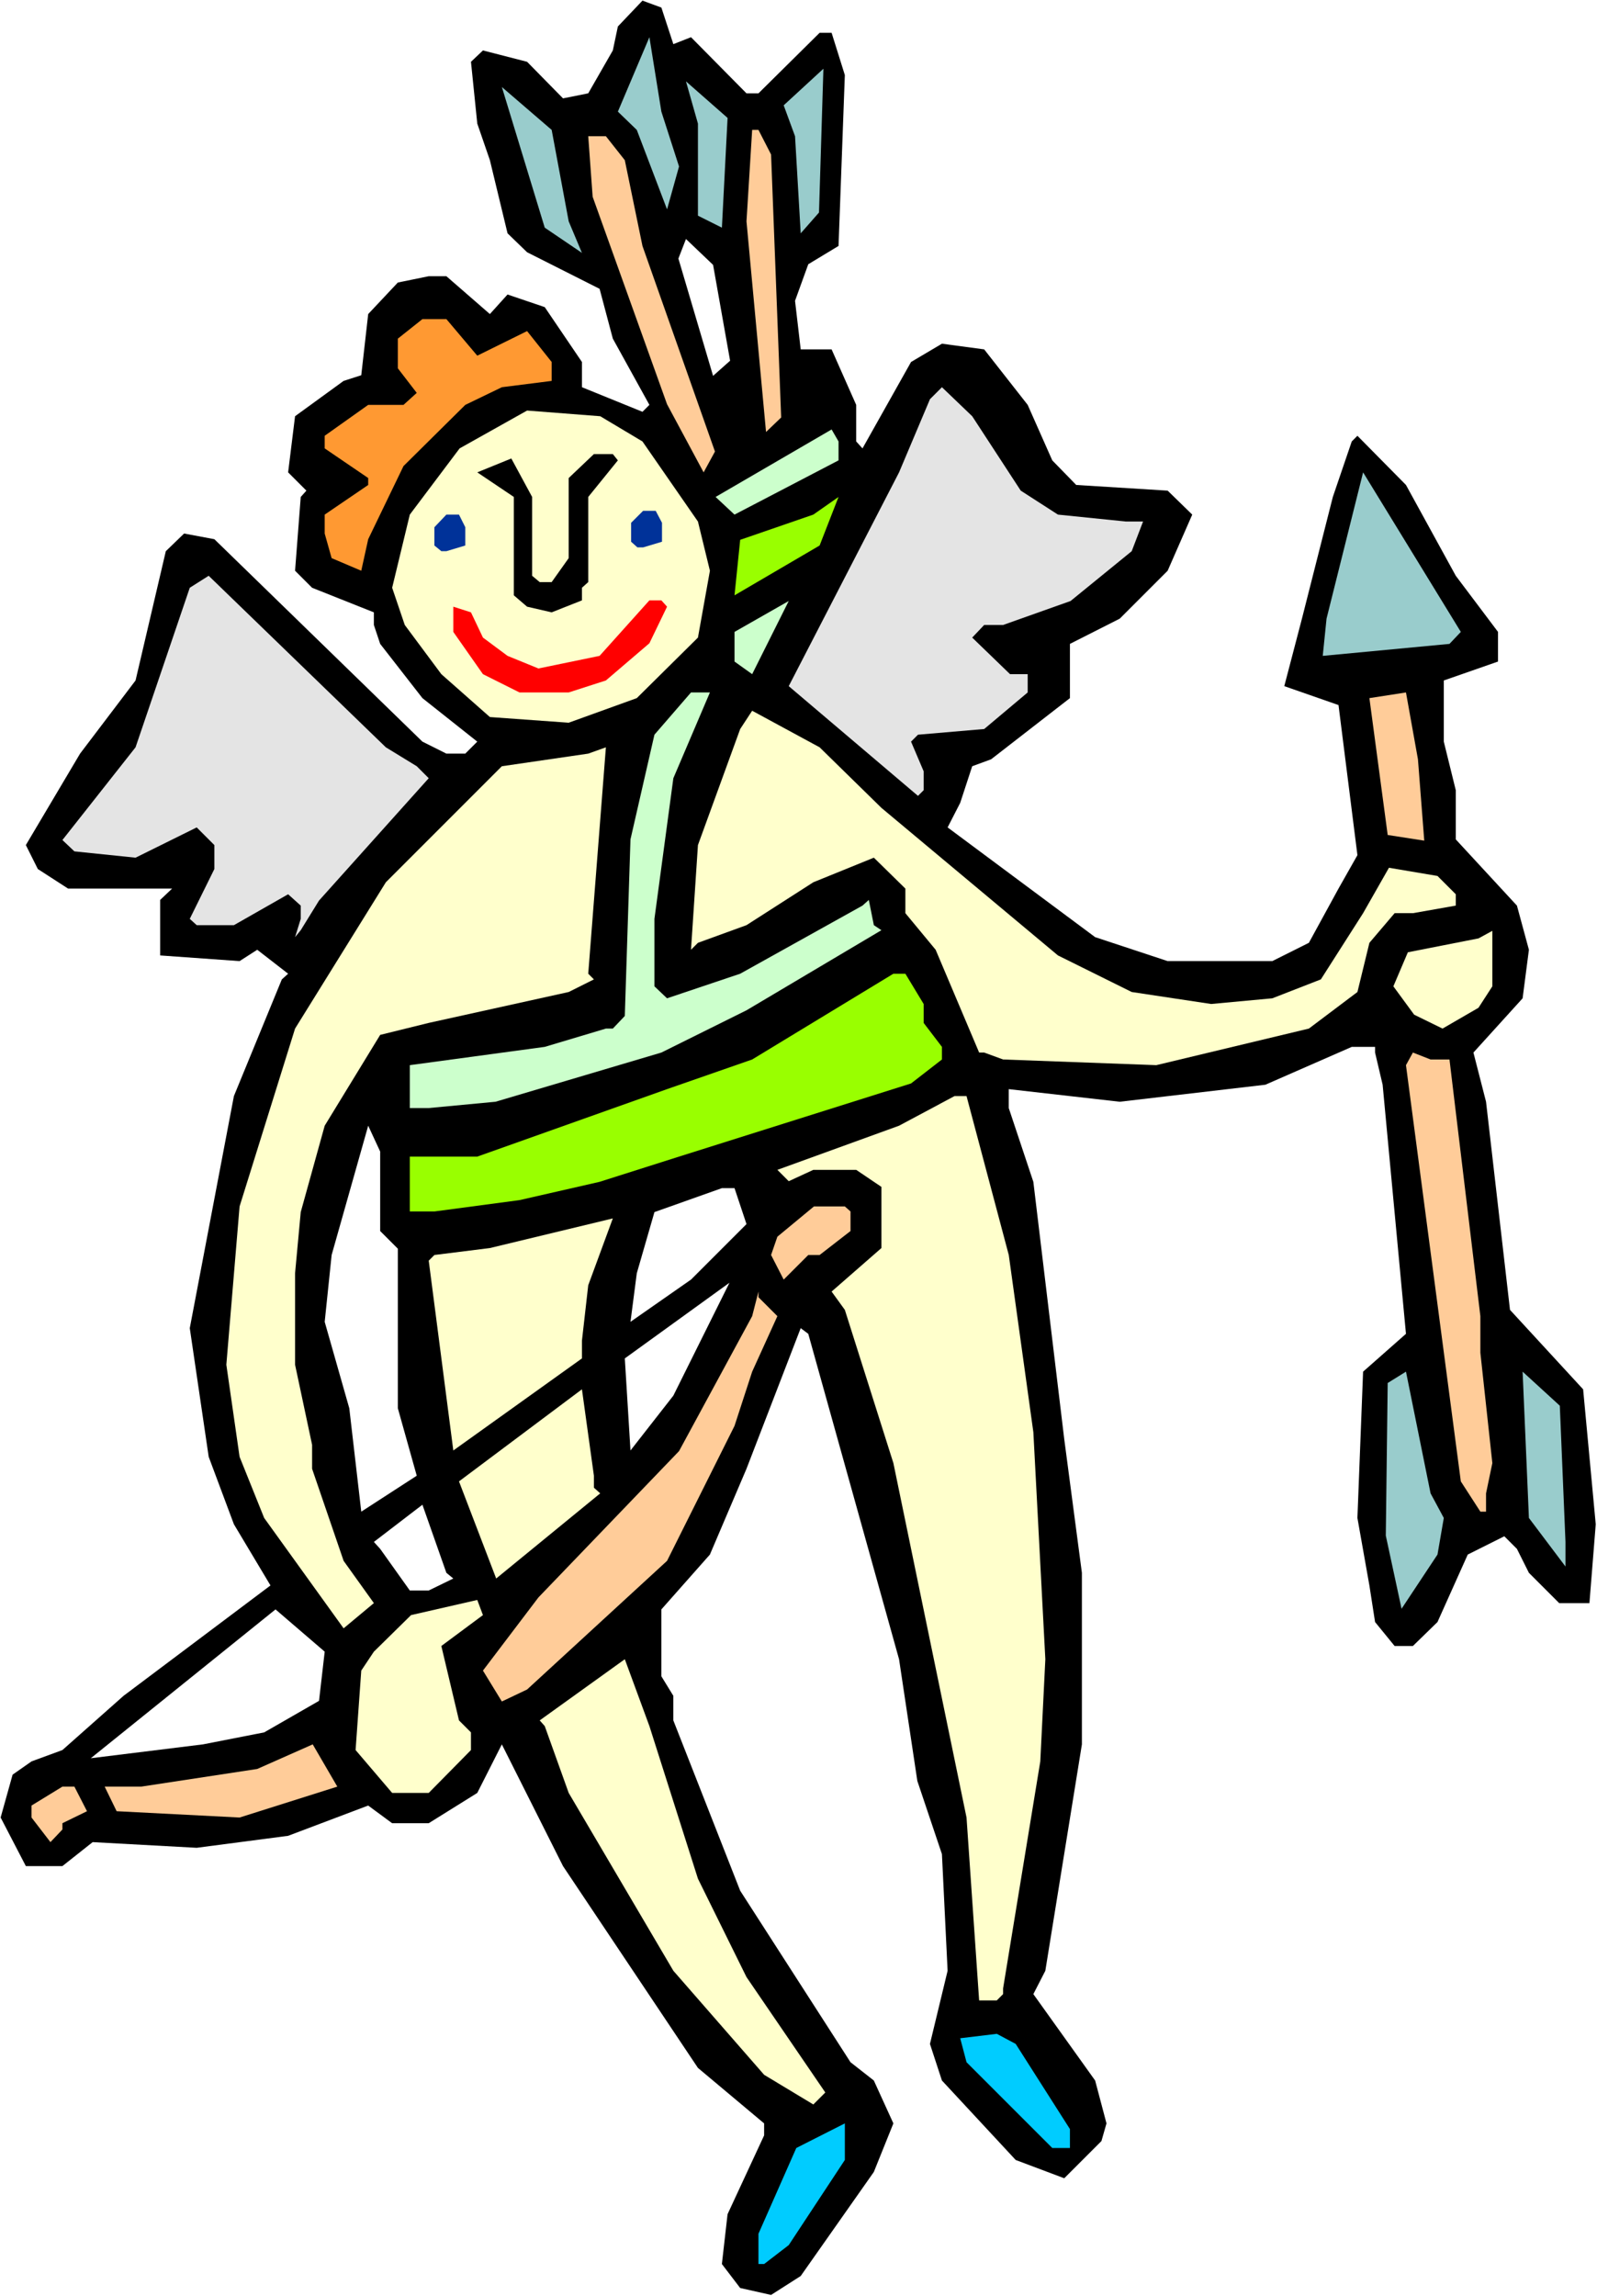 <?xml version="1.0" encoding="UTF-8" standalone="no"?>
<svg
   version="1.0"
   width="108.305mm"
   height="155.668mm"
   id="svg46"
   sodipodi:docname="Cupid 29.wmf"
   xmlns:inkscape="http://www.inkscape.org/namespaces/inkscape"
   xmlns:sodipodi="http://sodipodi.sourceforge.net/DTD/sodipodi-0.dtd"
   xmlns="http://www.w3.org/2000/svg"
   xmlns:svg="http://www.w3.org/2000/svg">
  <rect width="100%" height="100%" fill="#333333" stroke="none"/>
  <sodipodi:namedview
     id="namedview46"
     pagecolor="#ffffff"
     bordercolor="#000000"
     borderopacity="0.25"
     inkscape:showpageshadow="2"
     inkscape:pageopacity="0.0"
     inkscape:pagecheckerboard="0"
     inkscape:deskcolor="#d1d1d1"
     inkscape:document-units="mm" />
  <defs
     id="defs1">
    <pattern
       id="WMFhbasepattern"
       patternUnits="userSpaceOnUse"
       width="6"
       height="6"
       x="0"
       y="0" />
  </defs>
  <path
     style="fill:#ffffff;fill-opacity:1;fill-rule:evenodd;stroke:none"
     d="M 0,588.353 H 409.343 V 0 H 0 Z"
     id="path1" />
  <path
     style="fill:#000000;fill-opacity:1;fill-rule:evenodd;stroke:none"
     d="m 172.593,11.311 4.525,-1.778 14.221,14.382 h 3.07 l 15.676,-15.513 h 3.07 l 3.394,10.827 -1.616,43.791 -7.757,4.686 -3.394,9.372 1.454,12.443 h 7.919 l 6.303,14.22 v 9.372 l 1.616,1.778 12.444,-22.138 7.919,-4.686 10.827,1.454 11.151,14.22 6.303,14.22 6.141,6.302 23.433,1.454 6.303,6.14 -6.303,14.382 -12.282,12.281 -12.767,6.464 v 13.897 l -20.201,15.674 -4.848,1.778 -3.07,9.372 -3.232,6.302 37.815,28.117 18.584,6.14 h 26.826 l 9.373,-4.686 7.595,-13.897 4.848,-8.564 -4.848,-38.459 -13.898,-4.848 4.525,-17.29 7.919,-31.187 4.848,-14.22 1.454,-1.454 12.444,12.604 12.767,23.269 10.827,14.382 v 7.595 l -13.898,4.848 v 15.674 l 3.07,12.443 v 12.604 l 15.676,16.967 3.07,11.311 -1.616,12.443 -12.605,13.897 3.232,12.604 6.141,53.325 18.746,20.36 3.232,34.581 -1.616,20.199 h -7.757 l -7.757,-7.756 -3.07,-6.14 -3.232,-3.232 -9.373,4.686 -7.757,17.29 -6.303,6.14 h -4.687 l -5.01,-6.14 -1.454,-9.372 -3.07,-17.29 1.454,-37.489 10.989,-9.695 -5.979,-63.828 -1.939,-8.241 v -1.454 h -5.979 l -22.14,9.695 -37.331,4.363 -28.442,-3.232 v 4.848 l 6.303,18.906 7.919,65.929 4.525,34.257 v 43.953 l -9.373,58.011 -3.07,5.979 15.837,22.138 2.909,10.988 -1.293,4.525 -9.535,9.534 -12.444,-4.686 -18.908,-20.36 -3.07,-9.372 4.525,-18.745 -1.454,-29.894 -6.303,-18.745 -4.687,-31.187 -23.271,-83.381 -1.939,-1.454 -13.898,36.035 -9.373,21.976 -12.444,14.058 v 17.129 l 3.07,5.009 v 6.302 l 17.13,43.63 28.281,43.953 5.979,4.686 5.01,10.988 -5.01,12.443 -18.746,26.663 -7.595,4.848 -7.919,-1.778 -4.687,-6.14 1.454,-12.766 9.373,-20.199 v -3.07 l -16.968,-14.22 -34.583,-51.709 -15.676,-31.187 -6.303,12.443 -12.444,7.756 h -9.373 l -6.141,-4.525 -20.524,7.756 -23.433,3.07 -26.665,-1.454 -7.757,6.14 H 6.626 L 0.162,465.706 3.232,454.717 l 4.848,-3.393 7.919,-2.909 15.676,-13.897 37.654,-28.278 -9.373,-15.674 -6.464,-17.29 -4.848,-32.965 11.312,-59.466 12.282,-29.894 1.616,-1.454 -7.919,-6.14 -4.525,2.909 -20.362,-1.454 v -14.22 l 3.07,-2.909 H 17.453 l -7.757,-5.009 -3.07,-6.14 13.898,-23.431 14.221,-18.745 7.757,-33.126 4.687,-4.525 7.757,1.454 53.329,51.871 6.141,3.07 h 4.848 l 3.07,-3.07 -14.06,-11.15 -10.827,-13.897 -1.616,-4.848 v -3.232 l -15.837,-6.302 -4.363,-4.363 1.454,-18.906 1.454,-1.616 -4.687,-4.686 1.778,-14.382 12.444,-9.049 4.525,-1.454 1.778,-15.674 7.595,-8.08 7.919,-1.616 h 4.525 l 11.151,9.695 4.525,-5.009 9.535,3.232 9.535,14.058 v 6.464 l 15.514,6.302 1.778,-1.778 -9.373,-16.967 -3.394,-12.766 -18.584,-9.372 -5.01,-4.848 -4.525,-18.745 -3.232,-9.372 -1.616,-15.836 3.07,-2.909 11.312,2.909 9.211,9.372 6.464,-1.293 6.303,-10.988 1.293,-6.14 6.303,-6.625 4.848,1.778 z"
     id="path2" />
  <path
     style="fill:#99cccc;fill-opacity:1;fill-rule:evenodd;stroke:none"
     d="m 174.048,42.66 -3.07,10.988 -7.757,-20.36 -4.848,-4.686 8.08,-19.068 3.07,19.068 z"
     id="path3" />
  <path
     style="fill:#99cccc;fill-opacity:1;fill-rule:evenodd;stroke:none"
     d="m 205.237,59.789 -1.454,-24.885 -2.909,-7.918 10.181,-9.372 -1.131,36.843 z"
     id="path4" />
  <path
     style="fill:#99cccc;fill-opacity:1;fill-rule:evenodd;stroke:none"
     d="m 185.037,58.334 -6.141,-3.07 V 31.672 l -3.07,-10.827 10.666,9.372 z"
     id="path5" />
  <path
     style="fill:#99cccc;fill-opacity:1;fill-rule:evenodd;stroke:none"
     d="m 145.767,56.718 3.394,8.08 -9.535,-6.464 -10.989,-36.035 12.767,10.988 z"
     id="path6" />
  <path
     style="fill:#ffcc99;fill-opacity:1;fill-rule:evenodd;stroke:none"
     d="m 197.642,39.59 2.586,67.383 -3.878,3.717 -5.01,-53.971 1.454,-23.431 h 1.616 z"
     id="path7" />
  <path
     style="fill:#ffcc99;fill-opacity:1;fill-rule:evenodd;stroke:none"
     d="m 160.15,41.044 4.525,21.976 18.584,52.679 -2.909,5.333 -9.373,-17.452 -19.069,-53.163 -1.131,-15.513 h 4.525 z"
     id="path8" />
  <path
     style="fill:#ffffff;fill-opacity:1;fill-rule:evenodd;stroke:none"
     d="m 187.138,92.43 -4.363,3.878 -8.888,-30.056 1.939,-5.009 6.949,6.625 z"
     id="path9" />
  <path
     style="fill:#ff9932;fill-opacity:1;fill-rule:evenodd;stroke:none"
     d="m 122.334,91.137 12.767,-6.302 6.303,7.918 v 4.848 l -12.767,1.616 -9.373,4.525 -15.837,15.674 -9.05,18.745 -1.778,8.08 -7.595,-3.232 -1.778,-6.302 v -4.848 l 11.151,-7.595 v -1.778 l -11.151,-7.595 v -3.232 l 11.151,-7.918 h 9.05 l 3.394,-3.07 -4.848,-6.302 V 86.774 l 6.303,-5.009 h 6.141 z"
     id="path10" />
  <path
     style="fill:#e4e4e4;fill-opacity:1;fill-rule:evenodd;stroke:none"
     d="m 261.637,125.718 9.535,6.14 17.453,1.778 h 4.363 l -2.909,7.595 -15.676,12.766 -17.292,6.14 h -4.848 l -3.07,3.232 9.696,9.372 h 4.525 v 4.686 l -11.151,9.372 -16.968,1.454 -1.778,1.778 3.232,7.595 v 4.848 l -1.454,1.454 -33.129,-28.117 28.281,-54.779 7.919,-18.745 3.07,-3.07 7.757,7.433 z"
     id="path11" />
  <path
     style="fill:#ffffcc;fill-opacity:1;fill-rule:evenodd;stroke:none"
     d="m 164.675,113.114 14.221,20.522 3.07,12.604 -3.07,17.129 -15.676,15.513 -17.453,6.302 -20.201,-1.454 -12.444,-10.988 -9.373,-12.604 -3.232,-9.534 4.525,-18.745 12.767,-16.967 17.292,-9.695 18.746,1.454 z"
     id="path12" />
  <path
     style="fill:#ccffcc;fill-opacity:1;fill-rule:evenodd;stroke:none"
     d="m 214.934,117.962 -26.665,13.897 -4.848,-4.525 29.735,-17.29 1.778,3.07 z"
     id="path13" />
  <path
     style="fill:#000000;fill-opacity:1;fill-rule:evenodd;stroke:none"
     d="m 158.372,117.962 -7.595,9.372 v 21.815 l -1.616,1.454 v 3.232 l -7.757,3.07 -6.303,-1.454 -3.394,-2.909 V 127.334 l -9.373,-6.302 8.727,-3.555 5.333,9.857 v 20.199 l 1.939,1.616 h 3.07 l 4.363,-6.14 v -20.522 l 6.464,-6.14 h 4.848 z"
     id="path14" />
  <path
     style="fill:#99cccc;fill-opacity:1;fill-rule:evenodd;stroke:none"
     d="m 371.528,164.985 -32.482,3.07 0.97,-9.534 9.373,-37.489 25.049,40.883 z"
     id="path15" />
  <path
     style="fill:#99ff00;fill-opacity:1;fill-rule:evenodd;stroke:none"
     d="m 188.269,152.542 1.454,-14.22 18.746,-6.464 6.464,-4.525 -4.848,12.443 z"
     id="path16" />
  <path
     style="fill:#003299;fill-opacity:1;fill-rule:evenodd;stroke:none"
     d="m 119.264,135.09 v 4.686 l -4.848,1.454 h -1.293 l -1.778,-1.454 v -4.686 l 3.07,-3.232 h 3.232 z"
     id="path17" />
  <path
     style="fill:#003299;fill-opacity:1;fill-rule:evenodd;stroke:none"
     d="m 169.684,133.959 v 4.848 l -4.848,1.454 h -1.454 l -1.616,-1.454 v -4.848 l 3.07,-3.07 h 3.232 z"
     id="path18" />
  <path
     style="fill:#e4e4e4;fill-opacity:1;fill-rule:evenodd;stroke:none"
     d="m 106.82,196.333 3.07,3.07 -28.119,31.349 -4.687,7.595 -1.454,1.778 1.454,-4.686 v -3.393 l -3.232,-2.909 -13.898,7.918 h -9.535 l -1.778,-1.616 6.303,-12.766 v -6.14 l -4.525,-4.525 -15.676,7.756 -15.676,-1.616 -3.07,-2.909 18.746,-23.754 13.898,-40.883 4.848,-3.07 45.411,43.953 z"
     id="path19" />
  <path
     style="fill:#ff0000;fill-opacity:1;fill-rule:evenodd;stroke:none"
     d="m 170.977,155.451 -4.525,9.372 -11.151,9.534 -9.535,3.07 h -12.605 l -9.373,-4.686 -7.595,-10.827 v -6.464 l 4.525,1.454 3.07,6.464 6.303,4.686 7.919,3.232 15.676,-3.232 12.767,-14.22 h 3.07 z"
     id="path20" />
  <path
     style="fill:#ccffcc;fill-opacity:1;fill-rule:evenodd;stroke:none"
     d="m 188.269,169.509 v -7.595 l 13.898,-7.918 -9.373,18.745 z"
     id="path21" />
  <path
     style="fill:#ccffcc;fill-opacity:1;fill-rule:evenodd;stroke:none"
     d="m 172.593,199.403 -4.848,36.035 v 17.29 l 3.232,3.07 18.746,-6.302 31.351,-17.452 1.616,-1.454 1.293,6.464 1.939,1.293 -34.583,20.522 -21.817,10.827 -42.502,12.604 -17.13,1.616 h -4.848 V 272.927 l 34.583,-4.686 15.676,-4.686 h 1.778 l 3.07,-3.232 1.454,-45.246 6.141,-26.824 9.373,-10.827 h 4.848 z"
     id="path22" />
  <path
     style="fill:#ffcc99;fill-opacity:1;fill-rule:evenodd;stroke:none"
     d="m 365.064,215.401 -9.373,-1.454 -4.687,-35.065 9.373,-1.454 3.07,17.129 z"
     id="path23" />
  <path
     style="fill:#ffffcc;fill-opacity:1;fill-rule:evenodd;stroke:none"
     d="m 225.923,206.998 45.249,37.812 18.908,9.372 20.362,3.07 15.676,-1.454 12.444,-4.848 10.827,-16.967 6.626,-11.635 12.444,2.101 4.687,4.686 v 2.909 l -10.989,1.939 h -4.687 l -6.464,7.595 -3.07,12.604 -12.444,9.372 -39.108,9.372 -39.27,-1.454 -4.848,-1.778 h -1.293 l -11.151,-26.339 -7.757,-9.372 v -6.302 l -8.08,-7.918 -15.514,6.302 -17.13,10.988 -12.444,4.525 -1.778,1.778 1.778,-26.824 10.827,-29.733 3.07,-4.686 17.292,9.372 z"
     id="path24" />
  <path
     style="fill:#ffffcc;fill-opacity:1;fill-rule:evenodd;stroke:none"
     d="m 152.231,250.951 -6.464,3.232 -35.876,7.918 -12.444,3.07 -14.221,23.269 -6.141,22.138 -1.454,15.674 v 23.431 l 4.363,20.522 v 6.14 l 8.08,23.592 7.757,10.827 -7.757,6.464 -20.362,-28.278 -6.303,-15.674 -3.394,-23.592 3.394,-40.559 14.221,-45.569 23.271,-37.489 29.735,-29.733 22.14,-3.232 4.525,-1.616 -4.525,58.011 z"
     id="path25" />
  <path
     style="fill:#ffffcc;fill-opacity:1;fill-rule:evenodd;stroke:none"
     d="m 378.962,258.223 -9.211,5.332 -7.272,-3.555 -5.333,-7.272 3.717,-8.726 18.1,-3.555 3.555,-1.939 v 14.22 z"
     id="path26" />
  <path
     style="fill:#99ff00;fill-opacity:1;fill-rule:evenodd;stroke:none"
     d="m 236.75,257.253 v 4.848 l 4.687,6.14 v 3.232 l -7.919,6.14 -59.47,18.745 -20.362,6.464 -20.524,4.686 -21.817,2.909 h -6.303 v -14.058 h 17.292 l 48.643,-17.29 21.817,-7.595 36.199,-21.976 h 3.07 z"
     id="path27" />
  <path
     style="fill:#ffcc99;fill-opacity:1;fill-rule:evenodd;stroke:none"
     d="m 371.528,271.473 7.919,65.768 v 9.372 l 3.07,28.278 -1.616,7.756 v 4.686 h -1.454 l -5.01,-7.756 -14.06,-106.65 1.778,-3.232 4.525,1.778 z"
     id="path28" />
  <path
     style="fill:#ffffcc;fill-opacity:1;fill-rule:evenodd;stroke:none"
     d="m 258.567,321.566 6.303,45.407 3.07,58.173 -1.293,26.178 -9.535,58.173 v 1.454 l -1.616,1.616 h -4.525 l -3.232,-46.861 -18.746,-90.814 -12.444,-39.267 -3.394,-4.686 12.767,-11.15 v -15.674 l -6.464,-4.363 h -10.989 l -6.303,2.909 -2.909,-2.909 31.19,-11.311 14.221,-7.595 h 3.07 z"
     id="path29" />
  <path
     style="fill:#ffffff;fill-opacity:1;fill-rule:evenodd;stroke:none"
     d="m 97.447,315.426 4.525,4.525 v 40.883 l 4.848,17.29 -14.221,9.211 -3.07,-26.501 -6.303,-22.138 1.778,-17.129 9.373,-33.126 3.07,6.625 z"
     id="path30" />
  <path
     style="fill:#ffffff;fill-opacity:1;fill-rule:evenodd;stroke:none"
     d="m 191.339,313.648 -14.221,14.22 -15.514,10.827 1.616,-12.443 4.525,-15.674 17.292,-6.14 h 3.232 z"
     id="path31" />
  <path
     style="fill:#ffcc99;fill-opacity:1;fill-rule:evenodd;stroke:none"
     d="m 218.004,310.417 v 5.009 l -7.919,6.14 h -2.909 l -6.303,6.302 -3.232,-6.302 1.616,-4.686 9.373,-7.756 h 7.919 z"
     id="path32" />
  <path
     style="fill:#ffffcc;fill-opacity:1;fill-rule:evenodd;stroke:none"
     d="m 149.161,343.543 v 4.525 l -32.967,23.592 -6.303,-48.639 1.454,-1.454 14.221,-1.778 31.513,-7.595 -6.303,17.129 z"
     id="path33" />
  <path
     style="fill:#ffffff;fill-opacity:1;fill-rule:evenodd;stroke:none"
     d="m 161.604,371.66 -1.454,-23.592 26.826,-19.391 -14.383,28.925 z"
     id="path34" />
  <path
     style="fill:#ffcc99;fill-opacity:1;fill-rule:evenodd;stroke:none"
     d="m 199.258,337.241 -6.464,14.22 -4.525,13.897 -17.292,34.581 -35.876,32.965 -6.464,3.07 -4.848,-7.918 14.221,-18.745 36.038,-37.489 18.746,-34.581 1.616,-6.302 v 1.454 z"
     id="path35" />
  <path
     style="fill:#99cccc;fill-opacity:1;fill-rule:evenodd;stroke:none"
     d="m 370.074,388.95 -1.616,9.372 -9.211,13.897 -4.04,-18.745 0.485,-39.105 4.687,-2.909 6.303,31.187 z"
     id="path36" />
  <path
     style="fill:#99cccc;fill-opacity:1;fill-rule:evenodd;stroke:none"
     d="m 401.263,395.09 v 6.302 l -9.373,-12.443 -1.616,-37.489 9.535,8.726 z"
     id="path37" />
  <path
     style="fill:#ffffcc;fill-opacity:1;fill-rule:evenodd;stroke:none"
     d="m 152.231,381.193 1.616,1.454 -26.665,21.815 -9.535,-24.885 31.513,-23.592 3.07,22.138 z"
     id="path38" />
  <path
     style="fill:#ffffff;fill-opacity:1;fill-rule:evenodd;stroke:none"
     d="m 116.193,404.463 -6.303,3.07 h -4.848 l -7.595,-10.665 -1.616,-1.778 12.444,-9.534 6.141,17.452 z"
     id="path39" />
  <path
     style="fill:#ffffff;fill-opacity:1;fill-rule:evenodd;stroke:none"
     d="M 81.772,435.811 67.712,443.891 52.037,446.961 23.271,450.516 70.621,412.381 83.226,423.207 Z"
     id="path40" />
  <path
     style="fill:#ffffcc;fill-opacity:1;fill-rule:evenodd;stroke:none"
     d="m 113.123,421.753 4.525,19.068 3.07,3.07 v 4.525 l -10.827,10.988 h -9.373 l -9.373,-10.988 1.454,-20.36 3.232,-4.848 9.535,-9.372 16.968,-3.878 1.454,3.878 z"
     id="path41" />
  <path
     style="fill:#ffffcc;fill-opacity:1;fill-rule:evenodd;stroke:none"
     d="m 178.896,481.38 12.444,25.208 20.201,29.571 -3.07,3.07 -12.605,-7.595 -23.271,-26.663 -26.826,-45.569 -6.141,-17.129 -1.293,-1.454 21.817,-15.674 6.303,17.129 z"
     id="path42" />
  <path
     style="fill:#ffcc99;fill-opacity:1;fill-rule:evenodd;stroke:none"
     d="m 61.41,465.706 -31.513,-1.616 -3.07,-6.302 h 9.373 l 29.735,-4.525 14.221,-6.302 6.303,10.827 z"
     id="path43" />
  <path
     style="fill:#ffcc99;fill-opacity:1;fill-rule:evenodd;stroke:none"
     d="m 22.301,464.09 -6.303,3.07 v 1.616 l -3.07,3.232 -4.848,-6.302 v -3.07 l 7.919,-4.848 h 3.07 z"
     id="path44" />
  <path
     style="fill:#00ccff;fill-opacity:1;fill-rule:evenodd;stroke:none"
     d="m 260.344,523.717 13.898,21.815 v 4.848 h -4.525 l -21.978,-21.976 -1.616,-6.14 9.373,-1.131 z"
     id="path45" />
  <path
     style="fill:#00ccff;fill-opacity:1;fill-rule:evenodd;stroke:none"
     d="m 202.167,575.264 -6.303,4.848 h -1.454 v -7.756 l 9.696,-21.976 12.444,-6.302 v 9.372 z"
     id="path46" />
</svg>
